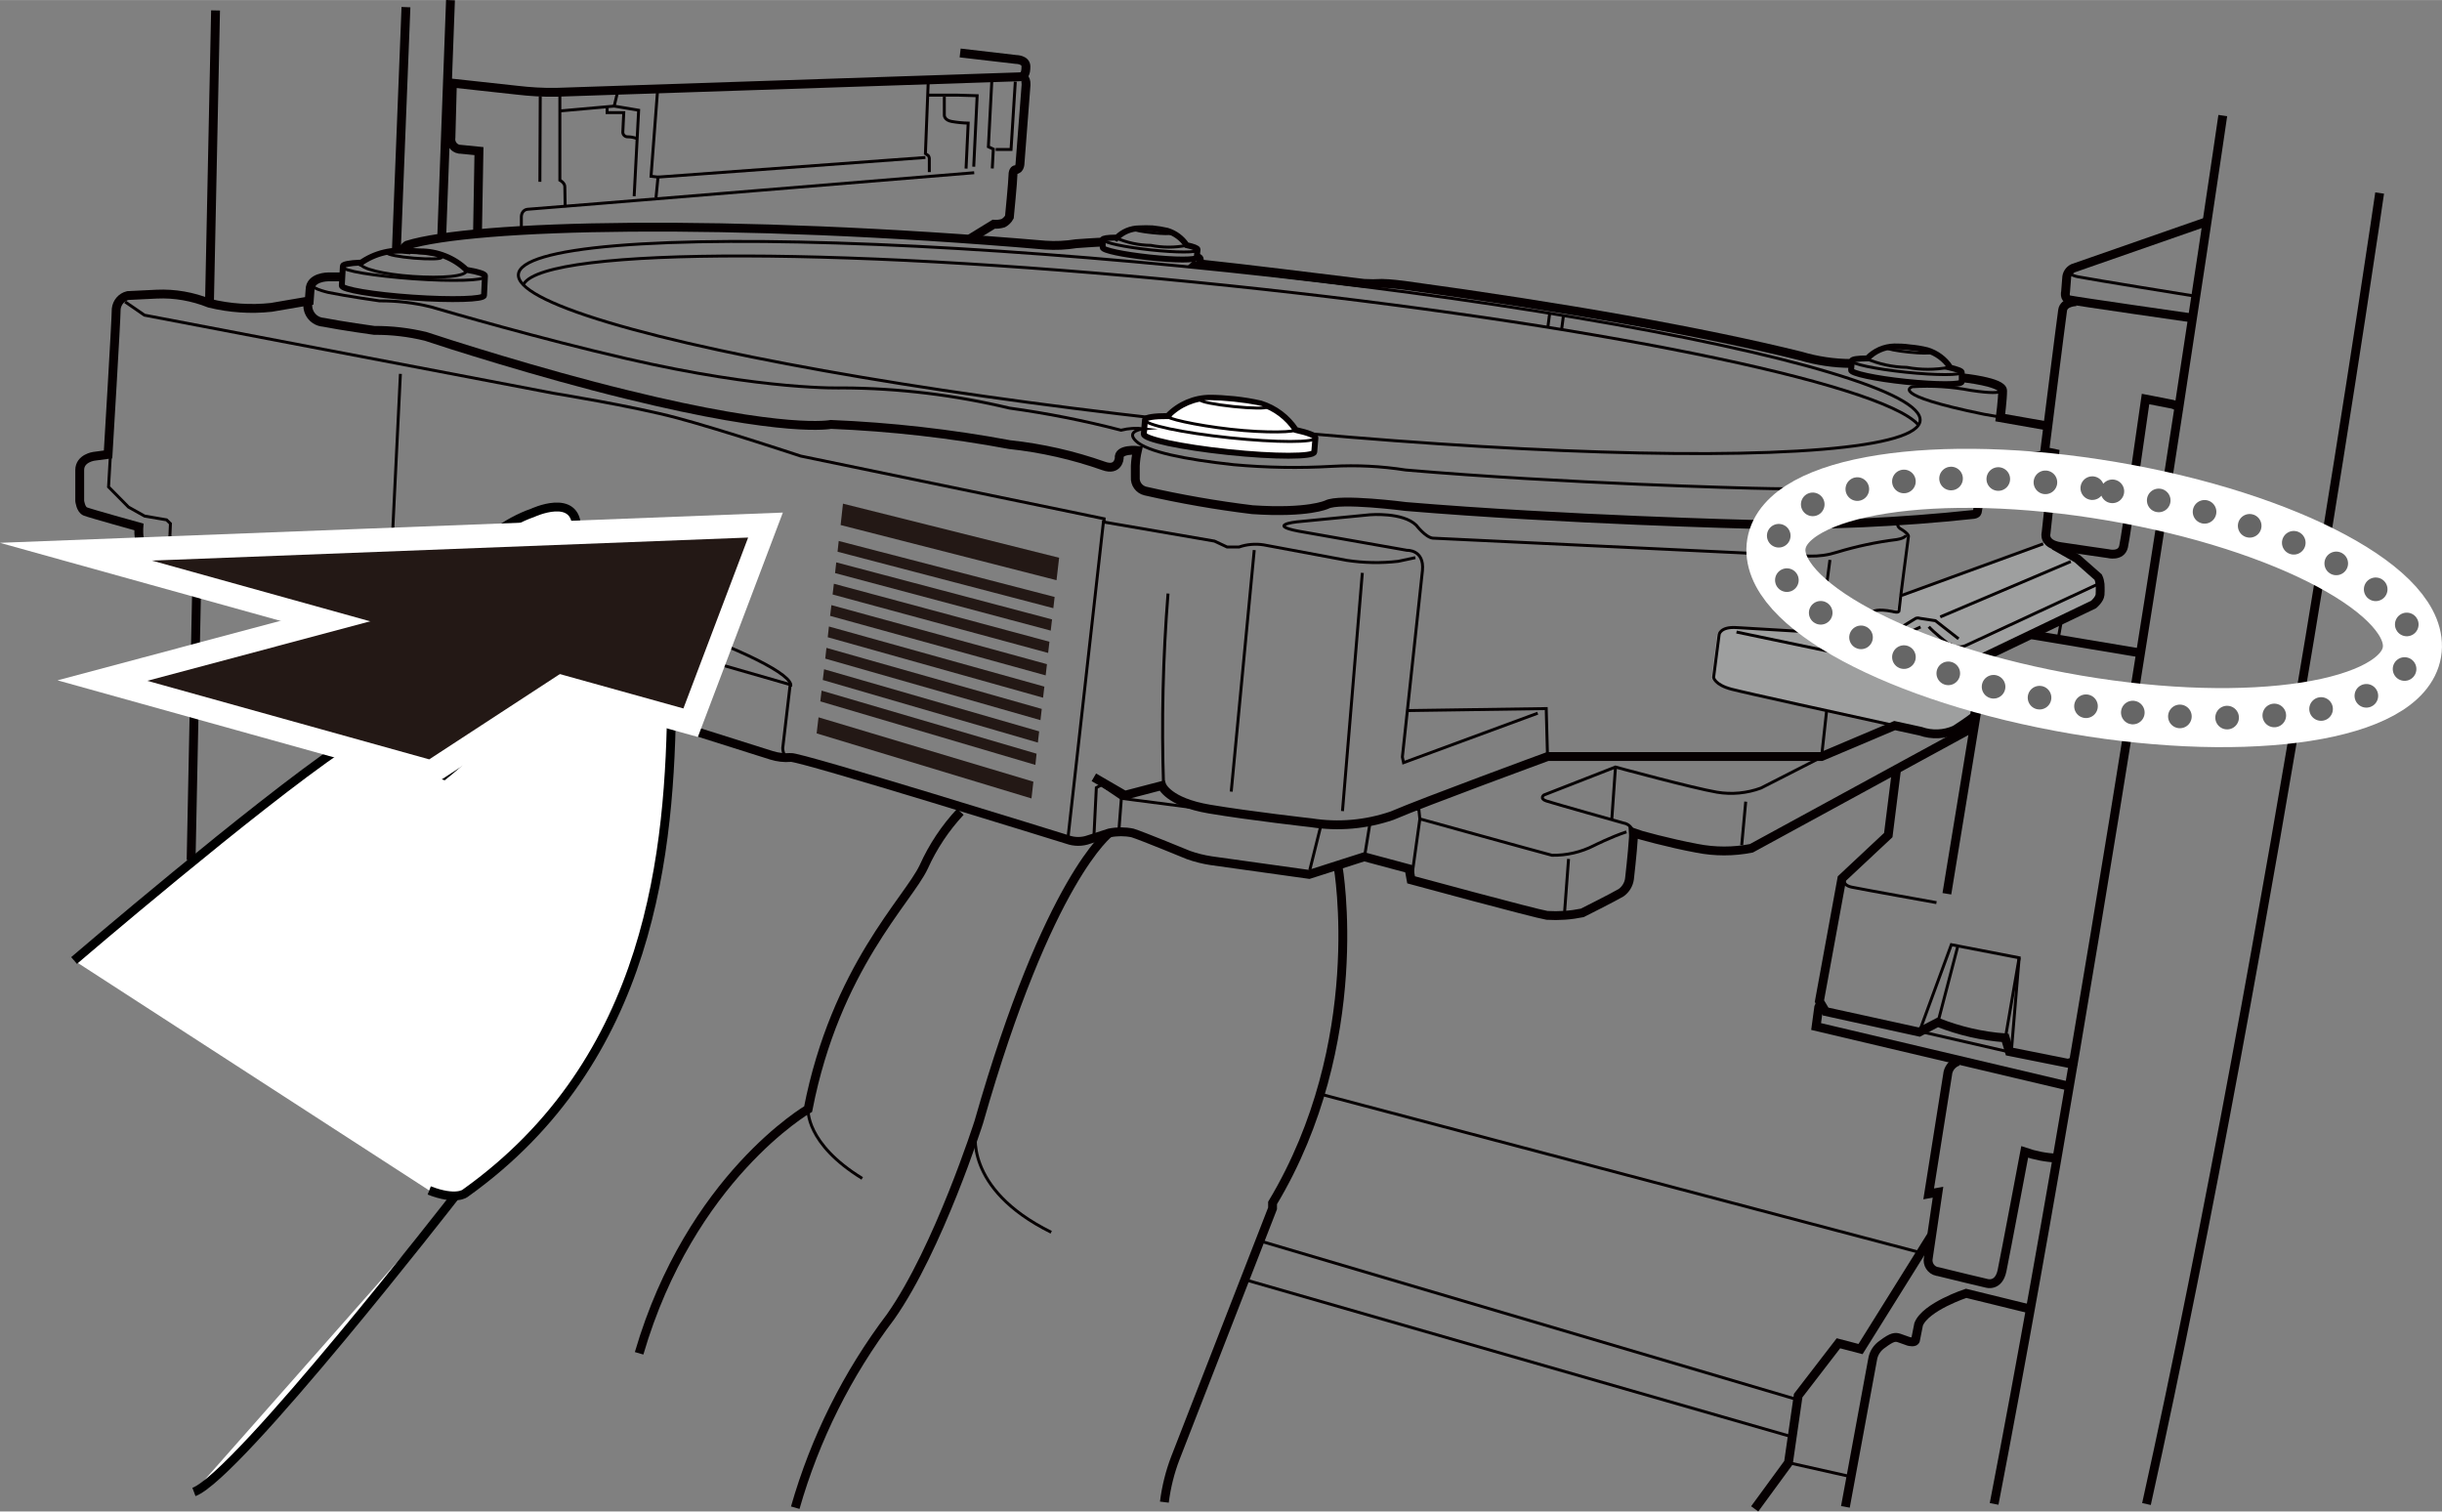 <?xml version="1.0" encoding="UTF-8"?><svg xmlns="http://www.w3.org/2000/svg" width="72.94mm" height="45.15mm" viewBox="0 0 206.75 127.97"><rect x="0" y="0" width="206.75" height="127.97" fill="#808080" stroke="none"/><defs><style>.cls-1,.cls-2,.cls-3,.cls-4{fill:#fff;}.cls-1,.cls-5,.cls-3,.cls-6,.cls-7,.cls-8,.cls-9{stroke:#060001;}.cls-1,.cls-8{stroke-miterlimit:10;stroke-width:.25px;}.cls-2{stroke-width:.75px;}.cls-2,.cls-10,.cls-11,.cls-4{stroke-miterlimit:10;}.cls-2,.cls-11{stroke:#000;}.cls-5{stroke-width:.75px;}.cls-5,.cls-10,.cls-6,.cls-11,.cls-7,.cls-12,.cls-8,.cls-9{fill:none;}.cls-5,.cls-3,.cls-6,.cls-7{stroke-miterlimit:10;}.cls-10{stroke-width:5px;}.cls-10,.cls-4{stroke:#fff;}.cls-3,.cls-6{stroke-width:.5px;}.cls-11{stroke-width:.25px;}.cls-4{stroke-width:4px;}.cls-13{fill:#9e9f9f;}.cls-7{stroke-width:.25px;}.cls-12{stroke:#666;stroke-dasharray:0 4;stroke-linecap:round;stroke-linejoin:round;stroke-width:2px;}.cls-14{fill:#231815;}.cls-9{stroke-miterlimit:10;stroke-width:.25px;}</style></defs><g id="_イヤー_1"><path class="cls-13" d="M162.49,61.91c.95,.33,2,.29,2.92-.12,.56-.35,1.1-.73,1.62-1.14l.64-3.74-.2-.59-.52-.26,10.18-4.88s.52-.43,.54-.84,0-.89,0-.89c-.02-.2-.07-.4-.16-.59l-1.78-1.57-2.46-1.44-12.49,4.56c-.09,.72-.16,1.23-.16,1.31s-.54,.07-.54,.07c-1.31-.26-1.64,0-1.64,0,0,0-1.31,.48-2.92,1.22s-2.26,.52-2.26,.52l-6.41-.38c-1.37-.08-1.47,.59-1.47,.59l-.46,3.64s.09,.62,1.52,.99l16.03,3.55Z"/><ellipse class="cls-8" cx="103.23" cy="29.41" rx="6.53" ry="59.66" transform="translate(63.24 129.03) rotate(-84.03)"/><path class="cls-8" d="M44.34,24.04c1.94-3.2,28.11-3.17,59.81,.15,30.3,3.17,55.04,8.23,58.24,11.75"/><path class="cls-7" d="M56.13,52.65c6.54,2.26,11.1,4.5,10.81,5.46"/><path class="cls-7" d="M34.05,47.8c1.51-.14,3.04-.06,4.53,.25"/><path class="cls-5" d="M101.33,21.81c.47,.08,0,.5,0,.5,4.87,.52,9.59,1.13,14.15,1.68,.51,.03,1.02,.03,1.53,0,.62,0,1.85,.16,1.85,.16,13.57,1.85,25.28,3.93,33.6,5.99,1.37,.41,2.8,.62,4.23,.63"/><path class="cls-5" d="M93.48,20.49c-.47,0-2.37,.14-2.37,.14-.87,.14-1.74,.18-2.62,.12-26.94-2.3-48.43-1.74-54.02,0,0,0-.35,.2-.33,.48"/><path class="cls-3" d="M98.89,35.22c-1.19,0-1.92,.12-1.95,.31l-.1,1.22c0,.42,3.15,1.1,7.13,1.52s7.25,.41,7.3,0l.1-1.2c0-.2-.6-.43-1.66-.67h0c-.7-1.07-1.75-1.86-2.97-2.24-.74-.17-1.49-.29-2.24-.37-.79-.08-1.51-.12-2.03-.12-1.35,0-2.65,.56-3.59,1.53h0Z"/><ellipse class="cls-1" cx="104.45" cy="34.15" rx=".27" ry="2.84" transform="translate(59.62 134.48) rotate(-84.03)"/><path class="cls-7" d="M109.69,36.34h0c.21,.26-2.5,.34-5.5,0s-5.63-.94-5.38-1.15l.08-.08"/><line class="cls-5" x1="181.44" y1="55.32" x2="172.06" y2="53.75"/><line class="cls-5" x1="168.13" y1="55.51" x2="164.83" y2="75.67"/><path class="cls-5" d="M160.58,65.05l-.71,5.65-3.93,3.68-1.9,10.38,.52,.88,7.93,1.74,1.57-.82c1.82,.72,3.75,1.17,5.71,1.31l.35,1.16,4.95,.99,.71-.18"/><line class="cls-7" x1="162.79" y1="87.38" x2="170.14" y2="89.07"/><polyline class="cls-5" points="175.27 91.99 153.76 86.91 153.98 85.28 154.17 84.87"/><path class="cls-5" d="M167.1,61.56l-18.82,10.26c-1.52,.3-3.09,.3-4.61,0-2.32-.43-4.99-1.16-5.38-1.31h0c.01,.14,.01,.28,0,.42-.08,1.31-.33,3.47-.33,3.47-.06,.47-.32,.9-.71,1.18-.62,.37-3.29,1.71-3.29,1.71-.98,.2-1.98,.27-2.98,.21-1.1-.18-11.51-3.01-11.51-3.01l-.17-.93-3.8-1.02-4.66,1.49-8.3-1.16c-.66-.1-1.3-.26-1.92-.48,0,0-3.93-1.62-4.74-1.87-.64-.13-1.31-.13-1.95,0l-1.74,.56c-.58,.21-1.22,.21-1.81,0,0,0-22.74-7.07-23.44-6.95-.55,.05-1.1-.02-1.62-.18l-8.29-2.62"/><path class="cls-7" d="M10.59,25.55l1.64,1.13,34.62,6.61s6.73,1.09,10.47,2.09,10.47,3.23,10.47,3.23l25.69,5.31v.26"/><path class="cls-7" d="M167.1,56.06h-.13l-3.81-1.13s-3.36-1.09-2.16-1.85l1.2-.73c.11-.04,.24-.04,.35,0l1.31,.2,1.96,1.53"/><path class="cls-5" d="M92.61,65.81l2.62,1.52,3.14-.82s.52,1.4,4.03,1.99,8.63,1.16,8.63,1.16c2.29,.36,4.63,.15,6.82-.6,2.85-1.22,13.18-5.01,13.18-5.01h23.19l6.19-2.62,2.2,.48c.95,.33,1.99,.29,2.91-.12,1.14-.73,1.64-1.14,1.64-1.14l.63-3.74-.2-.59-.52-.26,10.18-4.88s.52-.43,.55-.84,0-.89,0-.89c-.02-.2-.07-.4-.16-.59l-1.78-1.57-1.96-1.11"/><path class="cls-7" d="M160.41,61.43c-4.12-.9-12.72-2.79-13.81-3.08-1.43-.38-1.52-.99-1.52-.99l.47-3.64s.09-.67,1.45-.59l6.41,.38s.62,.21,2.28-.52,2.92-1.22,2.92-1.22c0,0,.29-.26,1.62,0,0,0,.55,.17,.55-.07s.8-6.31,.8-6.31c0,0,0-.14-.3-.37-.13-.1-.26-.19-.41-.27,0,0-.76-.54,.68-.68"/><path class="cls-7" d="M147.02,53.51l16.61,3.47c.69,.19,1.42,.19,2.11,0l1.19-.62"/><line class="cls-7" x1="161" y1="50.41" x2="172.99" y2="46.04"/><path class="cls-7" d="M165.02,54.57h0l-1.11,.52"/><path class="cls-7" d="M177.67,49.43l-11.28,5.24c-.44,.18-.94,.11-1.31-.18"/><line class="cls-7" x1="164.27" y1="52.23" x2="175.32" y2="47.54"/><path class="cls-7" d="M164.99,54.54s-1.31-1.03-1.69-1.48"/><path class="cls-7" d="M162.6,53.08l-.55,.26s-1.31,.65,.97,1.48"/><line class="cls-7" x1="174.53" y1="52.53" x2="174.25" y2="54.11"/><path class="cls-5" d="M173.64,41.09c-1.03,0-5.51,.39-6.14,1.58v.12l-.09,.54s0,.17-.31,.22c-6.25,.67-12.53,.95-18.81,.84,0,0-15.82-.38-29.28-1.51,0,0-5.59-.73-6.68-.16,0,0-1.57,.75-6.3,.43-3.05-.37-6.07-.9-9.06-1.58-.53-.13-.89-.62-.85-1.16v-.97c.02-.44,.08-.88,.18-1.31,0,0-1.66-.16-1.54,.67,0,0-.08,1.09-1.31,.65-2.58-.91-5.26-1.52-7.98-1.81-4.99-.93-10.04-1.5-15.12-1.71,0,0-3.76,.8-17.28-2.53-7.36-1.79-15.48-4.4-17.02-4.92-1.43-.35-2.89-.52-4.36-.51,0,0-2.76-.38-4.32-.69-.78-.06-1.36-.74-1.31-1.52v-.22"/><path class="cls-5" d="M28.88,23.44h-1.11s-1.52,0-1.52,1.09l-.07,.94h0l-3.21,.55c-1.75,.19-3.52,.07-5.24-.35-1.42-.57-2.94-.84-4.46-.77l-2.45,.12c-.53,.13-.92,.58-.98,1.13,0,.89-.69,12.32-.69,12.32l-1.2,.16s-1.2,.16-1.2,1.16v2.62s.08,.73,.47,.89,4.54,1.31,4.54,1.31c0,0-.08,1.05,.2,1.31s1.4,1.31,1.4,1.31c.25,.22,.56,.35,.89,.38,0,0,.47,1.02,1.13,1.24s18.32,5.45,18.32,5.45"/><path class="cls-7" d="M167.36,40.66s0,.16-.31,.21c0,0-9.41,.72-18.77,.46,0,0-15.81-.38-29.27-1.54-2.06-.32-4.15-.43-6.23-.31-2.78,.16-5.57,.11-8.34-.14-4.14-.45-7.29-1.09-8.25-1.99s.67-1.05,.67-1.05c-.65-.08-1.31-.04-1.95,.12-3.11-.81-6.26-1.43-9.44-1.87-4.64-1.11-9.38-1.69-14.15-1.71,0,0-6.54,.24-18.32-2.49-7.33-1.69-15-3.93-16.52-4.37-1.42-.35-2.88-.52-4.35-.51,0,0-2.76-.39-4.32-.71,0,0-1.92-.43-1.31-.84"/><path class="cls-7" d="M56.59,55l10.31,2.96-.63,5.37s0,.69,.43,.81"/><path class="cls-7" d="M33.9,31.65l-.77,15.71c-.02,.49,.27,.95,.73,1.13l3.51,.94"/><path class="cls-7" d="M90.4,71.11l3.02-26.92,9.4,1.62,1.07,.5h1.01c.67-.23,1.39-.29,2.09-.18l7.03,1.31c1.44,.22,2.91,.25,4.36,.08l1.45-.31"/><polyline class="cls-7" points="170.28 89.13 170.95 81.09 165.21 79.98 162.49 87.38"/><line class="cls-7" x1="164.07" y1="86.56" x2="165.76" y2="80.09"/><line class="cls-7" x1="169.78" y1="87.91" x2="170.95" y2="81.09"/><path class="cls-7" d="M156.14,74.44s-.17,.5,.64,.67,7.17,1.31,7.17,1.31"/><path class="cls-5" d="M165.79,89.86c-.5,.16-.86,.61-.9,1.14-.17,1.02-1.6,10.08-1.6,10.08l.79-.14-.82,5.56c-.11,.52,.22,1.04,.74,1.15,.03,0,.05,.01,.08,.01,1.05,.27,4.11,.99,4.11,.99,0,0,1.02,.33,1.31-1.07s1.92-10.05,1.92-10.05c.87,.3,1.79,.48,2.71,.52"/><polyline class="cls-5" points="148.56 127.75 151.42 123.84 152.24 118.16 155.65 113.73 157.52 114.22 163.52 104.61"/><line class="cls-7" x1="151.42" y1="123.84" x2="156.5" y2="124.98"/><path class="cls-5" d="M171.8,110.81l-5.34-1.31s-3.43,1.13-4.02,2.62l-.26,1.31c0,.29-.58,.14-.58,.14l-.82-.29c-.31-.09-.55-.12-1.4,.52-.45,.3-.76,.77-.84,1.31l-2.3,12.47"/><path class="cls-5" d="M188.19,9.78s-10.18,69.99-19.36,117.55"/><path class="cls-5" d="M201.47,16.34s-9.16,63.27-19.74,111"/><path class="cls-7" d="M161.37,45.29s0,.26-.79,.39c-1.71,.21-3.4,.57-5.05,1.07-.75,.24-1.53,.35-2.32,.33l-31.91-1.52c-.62-.08-1.39-1.09-1.39-1.09-1.14-1.13-3.93-.89-3.93-.89l-6.18,.6s-2.92,.31,.77,.9l8.55,1.51s1.48-.08,1.31,1.71l-1.7,15.79,.1,.48,11.36-4.19"/><polyline class="cls-7" points="119.19 60.16 130.91 59.99 131.02 64.06"/><line class="cls-7" x1="115.34" y1="48.5" x2="113.66" y2="68.67"/><path class="cls-7" d="M98.89,50.25c-.43,5.41-.56,10.84-.38,16.26"/><line class="cls-7" x1="106.19" y1="46.57" x2="104.24" y2="67.02"/><polyline class="cls-7" points="108.38 69.33 94.94 67.59 93.25 66.45 92.82 66.69 92.61 70.92"/><path class="cls-7" d="M137.7,70.43c-1.31,.43-2.75,1.16-2.75,1.16-1.1,.56-2.32,.84-3.55,.82-1.2-.31-11.19-3.08-11.19-3.08l-.08-.77-.58-.2"/><path class="cls-7" d="M154.65,60.17l-.43,3.93-5.13,2.62c-1.19,.44-2.48,.56-3.73,.35-2.06-.35-8.59-2.13-8.59-2.13l-6.06,2.37s-.39,.3,.2,.5,6.54,1.87,6.54,1.87c.44,.07,.78,.42,.84,.86"/><line class="cls-7" x1="136.77" y1="65" x2="136.46" y2="69.39"/><line class="cls-7" x1="132.8" y1="72.72" x2="132.46" y2="77.28"/><line class="cls-7" x1="147.8" y1="67.87" x2="147.46" y2="71.56"/><line class="cls-7" x1="115.51" y1="72.63" x2="115.98" y2="69.74"/><line class="cls-7" x1="110.89" y1="73.67" x2="111.86" y2="69.78"/><line class="cls-7" x1="120.21" y1="69.35" x2="119.48" y2="74.58"/><line class="cls-7" x1="94.94" y1="67.59" x2="94.73" y2="70.3"/><path class="cls-5" d="M166.12,31.98s3.43,.34,3.43,1.1-.2,2.28-.2,2.28l4.04,.71"/><path class="cls-7" d="M169.28,32.79s1.09,.79-2.41,.26c-1.63-.31-3.3-.42-4.96-.31,0,0-2.21,.64,6.06,2.33l1.39,.24"/><line class="cls-7" x1="154.93" y1="47.4" x2="154.17" y2="53.17"/><path class="cls-7" d="M166.09,31.51c0,.27-2.15,.27-4.74,0s-4.66-.71-4.63-.98"/><path class="cls-6" d="M165.02,31.1c.68,.16,1.09,.31,1.07,.43v.79c0,.27-2.15,.27-4.74,0s-4.66-.72-4.63-.99l.07-.79c0-.12,.5-.2,1.31-.2h0c.6-.63,1.42-.99,2.29-1.01,.33,0,.8,0,1.31,.08,.49,.04,.98,.12,1.47,.24,.79,.24,1.48,.75,1.94,1.44h-.08Z"/><ellipse class="cls-8" cx="161.59" cy="29.63" rx=".17" ry="1.85" transform="translate(115.32 187.27) rotate(-84.03)"/><path class="cls-7" d="M165,31.1h0c-1.18,.22-2.38,.22-3.56,0-1.2-.02-2.39-.28-3.49-.76h0"/><path class="cls-7" d="M101.42,21.15c0,.24-1.83,.24-4.03,0s-3.93-.6-3.93-.84"/><ellipse class="cls-8" cx="97.58" cy="19.56" rx=".14" ry="1.57" transform="translate(67.98 114.58) rotate(-84.03)"/><path class="cls-7" d="M100.47,20.77h0c-1,.2-2.03,.2-3.04,0-1.02-.01-2.03-.23-2.97-.64h0"/><path class="cls-6" d="M94.53,20.15c.51-.53,1.21-.82,1.94-.82,.37-.02,.74-.02,1.11,0,.41,.04,.82,.11,1.23,.2,.67,.2,1.26,.63,1.65,1.22h0c.59,.13,.93,.26,.93,.37l-.07,.67c0,.24-1.83,.24-4.03,0s-3.93-.6-3.93-.84v-.67c0-.1,.42-.16,1.07-.17l.09,.05Z"/><ellipse class="cls-9" cx="35.08" cy="21.61" rx=".25" ry="2.3" transform="translate(10.62 54.76) rotate(-85.22)"/><path class="cls-7" d="M41.04,23.42c0,.33-2.72,.42-6.05,.18s-6.01-.68-5.98-1.01"/><path class="cls-7" d="M30.5,22.29h0c0,.45,1.96,.94,4.45,1.11s4.52,0,4.56-.5h0"/><path class="cls-6" d="M30.5,22.29c1.23-.88,2.76-1.24,4.25-1.01,0,0-2.07-.16,.81,0,1.46-.01,2.87,.55,3.93,1.56h0c.99,.17,1.58,.35,1.57,.51l-.08,1.66c0,.33-2.74,.41-6.06,.18s-5.99-.68-5.98-1.01l.09-1.66c0-.14,.56-.25,1.45-.29v.05Z"/><path class="cls-5" d="M186.78,18.78l-11.27,3.93c-.33,.16-.54,.5-.54,.86l-.09,1.14s-.14,.56,.31,.67,10.41,1.54,10.41,1.54"/><path class="cls-7" d="M175.76,22.62s-1.16,.55,.17,.81,9.91,1.64,9.91,1.64"/><path class="cls-5" d="M175.79,25.54s-1.05,0-1.16,.72-1.52,11.95-1.52,11.95l.85,.18-.73,6.73s-.29,.93,1.22,1.16,4.03,.59,4.03,.59c0,0,1.1,.29,1.31-.59s1.86-12.5,1.86-12.5l2.11,.41s.69,.09,.69,.47"/><line class="cls-7" x1="105.49" y1="108.37" x2="151.72" y2="121.65"/><line class="cls-7" x1="111.63" y1="92.59" x2="162.54" y2="106.04"/><line class="cls-7" x1="106.69" y1="105.07" x2="152.2" y2="118.51"/><line class="cls-5" x1="34.37" y1=".6" x2="33.56" y2="21.17"/><line class="cls-5" x1="38.14" y1=".01" x2="37.4" y2="20"/><line class="cls-5" x1="16.65" y1="49.65" x2="16.18" y2="72.82"/><line class="cls-5" x1="18.25" y1=".88" x2="17.74" y2="25.39"/><path class="cls-5" d="M38.3,7.13l-.12,4.5c-.08,.47,.23,.92,.7,1,.02,0,.05,0,.07,0l1.6,.16-.12,6.81"/><path class="cls-5" d="M37.89,6.99l5.86,.64c1.11,.13,2.23,.2,3.35,.18l39.18-1.31c.46,0,.58-.29,.58-.88s-.84-.59-.84-.59l-4.73-.55"/><polyline class="cls-7" points="47.4 9.39 52 8.98 54.07 9.33 53.69 16.61"/><polyline class="cls-7" points="55.68 7.55 55.12 14.92 55.71 14.99 55.54 16.73"/><path class="cls-7" d="M47.4,7.84v7.41s.42,.22,.42,.55l.03,1.74"/><line class="cls-7" x1="52" y1="8.98" x2="52.33" y2="7.61"/><line class="cls-7" x1="45.74" y1="8.13" x2="45.71" y2="15.39"/><path class="cls-7" d="M44.14,19.46v-1.13s0-.59,.58-.62,37.76-3.09,37.76-3.09"/><path class="cls-7" d="M51.4,9.1v.43h1.41l-.08,1.66c0,.22,.19,.4,.42,.39h0c.25,0,.5,.05,.73,.13"/><path class="cls-5" d="M113.29,73.39s2.62,14.84-5.55,28.46v.46l-8.23,21.14c-.46,1.2-.77,2.45-.93,3.73"/><path class="cls-5" d="M81.31,68.73c-1.28,1.37-2.33,2.95-3.1,4.66-1.31,2.8-7.46,8.55-9.79,20.51,0,0-9.95,5.76-14.31,20.68"/><path class="cls-5" d="M93.94,70.5s-5.17,3.8-11.07,24.5c0,0-3.42,10.72-7.46,16.47-3.67,4.85-6.41,10.33-8.08,16.18"/><path class="cls-7" d="M82.63,95.7s-1.16,4.9,6.37,8.63"/><path class="cls-7" d="M68.42,93.93s-.24,2.88,4.58,5.84"/><line class="cls-7" x1="55.71" y1="14.99" x2="78.35" y2="13.33"/><path class="cls-7" d="M78.59,6.85l-.24,6.15,.24,.17c.07,.09,.1,.21,.09,.33v1.07"/><polyline class="cls-7" points="78.5 8.05 81.04 8.05 82.73 8.1 82.44 14.11"/><path class="cls-5" d="M86.52,6.51s.37,0,.35,.67l-.51,6.64s0,.54-.38,.54c0,0-.22,0-.22,.48s-.3,3.53-.3,3.53c-.12,.22-.3,.4-.52,.52-.26,.08-.54,.11-.81,.09l-1.99,1.22"/><polyline class="cls-7" points="83.98 6.68 83.68 12.42 84.1 12.62 84.01 14.26"/><polyline class="cls-7" points="85.96 6.91 85.6 12.65 84.3 12.65"/><path class="cls-7" d="M79.95,8.19v1.57s0,.41,.62,.52c.46,.08,.93,.13,1.4,.14l-.18,3.85"/><path class="cls-7" d="M111.38,37.06c0,.42-3.31,.42-7.29,0s-7.19-1.1-7.15-1.52"/><path class="cls-7" d="M167.49,42.57c.1-.65,.27-1.66,.31-1.74s-.17-.42-.17-.42c-1.31-1.98,6.23-2.15,6.23-2.15"/><polyline class="cls-7" points="9.36 38.3 9.19 41.22 10.88 42.93 12.24 43.69 14.1 44.01 14.43 44.33 14.36 45.96 14.44 47.51"/><line class="cls-7" x1="132.37" y1="26.7" x2="132.22" y2="27.84"/><line class="cls-7" x1="131.2" y1="26.55" x2="131.05" y2="27.68"/><g><polygon class="cls-14" points="89.67 47.22 89.45 49.12 71.17 44.45 71.37 42.64 89.67 47.22"/><polygon class="cls-14" points="89.29 50.54 89.18 51.49 70.91 46.71 71.01 45.8 89.29 50.54"/><polygon class="cls-14" points="89.07 52.44 88.96 53.39 70.7 48.52 70.8 47.61 89.07 52.44"/><polygon class="cls-14" points="88.85 54.33 88.74 55.28 70.49 50.33 70.6 49.42 88.85 54.33"/><polygon class="cls-14" points="88.64 56.23 88.53 57.18 70.28 52.14 70.39 51.23 88.64 56.23"/><polygon class="cls-14" points="88.42 58.13 88.31 59.07 70.08 53.95 70.18 53.04 88.42 58.13"/><polygon class="cls-14" points="88.2 60.02 88.09 60.97 69.87 55.76 69.97 54.85 88.2 60.02"/><polygon class="cls-14" points="87.98 61.92 87.87 62.87 69.66 57.57 69.77 56.66 87.98 61.92"/><polygon class="cls-14" points="87.76 63.81 87.66 64.76 69.45 59.38 69.56 58.47 87.76 63.81"/><polygon class="cls-14" points="87.49 66.18 87.33 67.6 69.14 62.09 69.3 60.73 87.49 66.18"/></g><path class="cls-2" d="M6.27,81.32s15.28-13.09,22.62-18.08c0,0,7.46-16.79,16.2-19.82,0,0,3.73-1.75,3.73,1.31,0,0,8.17,1.16,8.05,14.21-.12,13.05-1.64,30.79-17.49,42.09,0,0-.76,.64-3.04-.24"/><path class="cls-2" d="M38.46,101.36s-18.32,23.56-22.04,24.96"/><path class="cls-11" d="M48.82,44.71s-.16,7.85-4.11,13.44c-1.94,2.95-4.33,5.57-7.08,7.77l-8.74-2.62"/></g><g id="_イヤー_2"><ellipse class="cls-10" cx="177.3" cy="50.62" rx="9.16" ry="27.29" transform="translate(97.59 216.89) rotate(-80.32)"/><ellipse class="cls-12" cx="177.3" cy="50.62" rx="9.16" ry="27.29" transform="translate(97.59 216.89) rotate(-80.32)"/><g><polygon class="cls-4" points="12.86 47.46 63.34 45.51 57.86 59.98 12.86 47.46"/><polygon class="cls-4" points="36.34 64.29 55.04 52.08 41.35 49.93 12.47 57.64 36.34 64.29"/><polygon class="cls-14" points="12.86 47.46 63.34 45.51 57.86 59.98 12.86 47.46"/><polygon class="cls-14" points="36.34 64.29 55.04 52.08 41.35 49.93 12.47 57.64 36.34 64.29"/></g></g></svg>